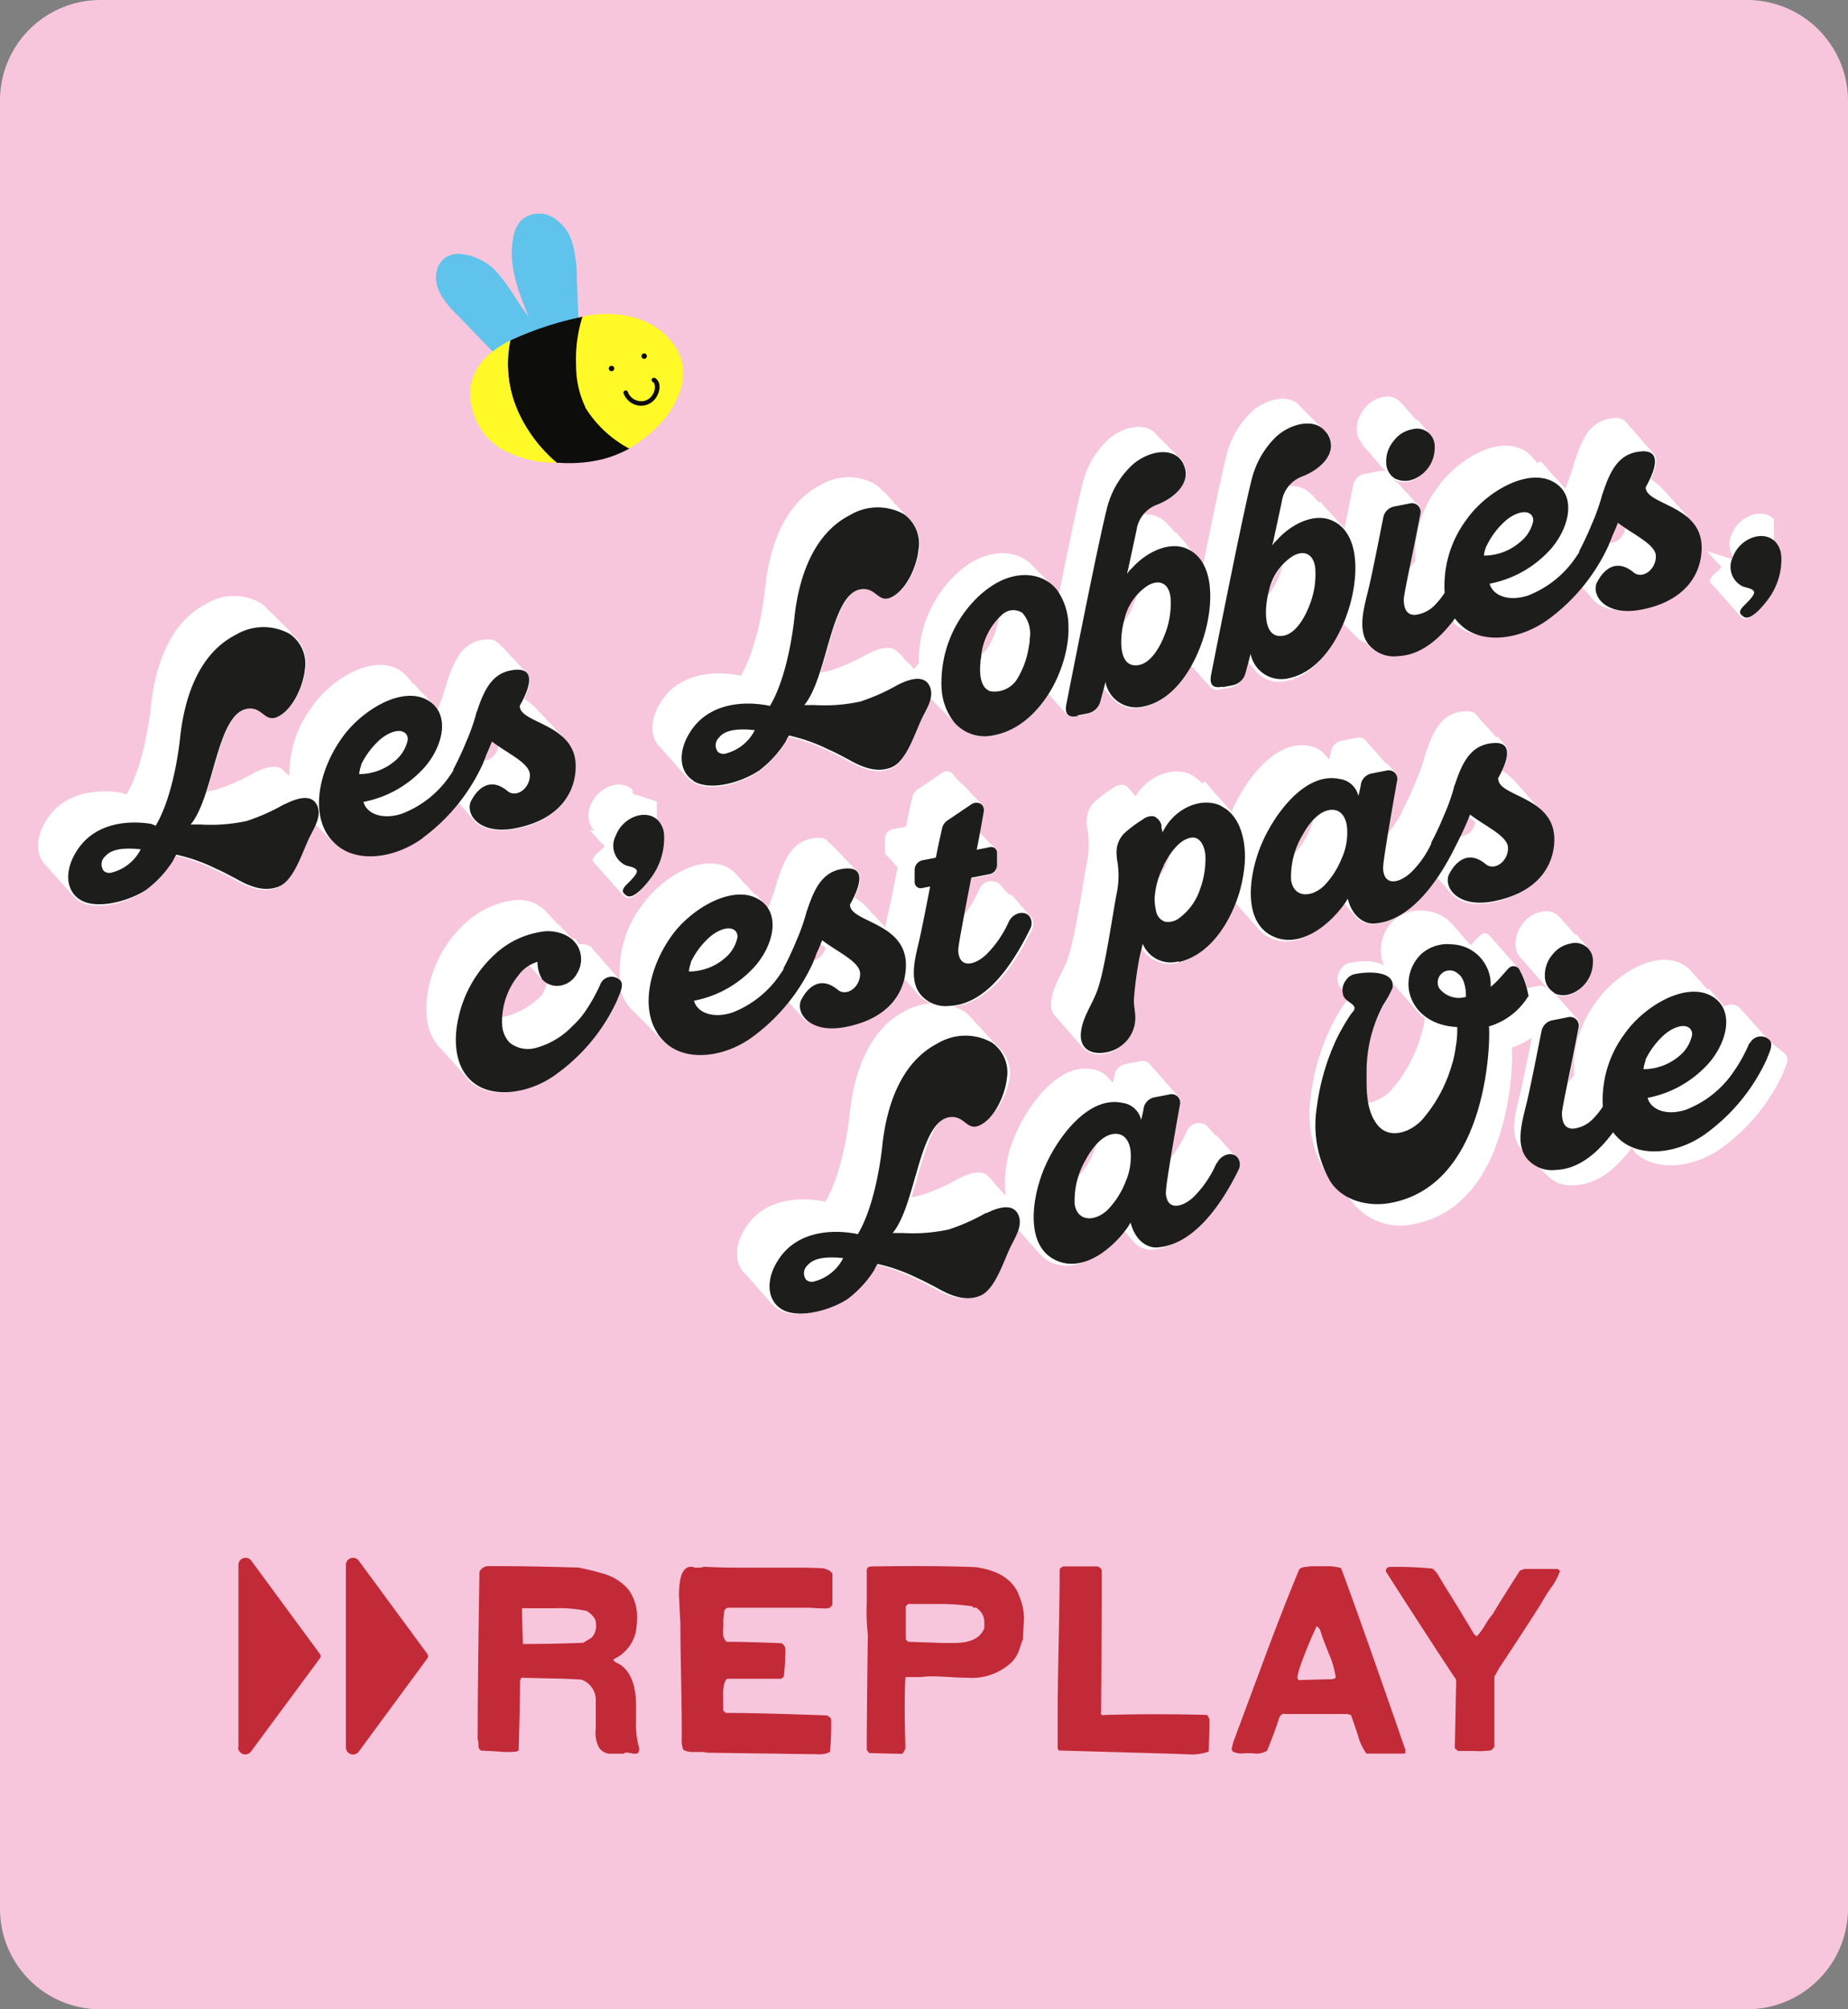 <svg id="Calque_1" data-name="Calque 1" xmlns="http://www.w3.org/2000/svg" xmlns:xlink="http://www.w3.org/1999/xlink" viewBox="0 0 184 200"><rect x="0" y="0" width="184" height="200" fill="#808080" stroke="none"/><defs><style>.cls-1,.cls-8{fill:none;}.cls-2{clip-path:url(#clip-path);}.cls-3{fill:#f7c6dc;}.cls-4{fill:#fff;}.cls-5{fill:#5fc3eb;}.cls-6{fill:#0d0d0b;}.cls-7{fill:#fff927;}.cls-8{stroke:#0d0d0b;stroke-miterlimit:10;stroke-width:0.24px;}.cls-9{fill:#1d1d1b;}.cls-10{fill:#c22a37;}</style><clipPath id="clip-path" transform="translate(0 0)"><rect class="cls-1" width="184" height="200"/></clipPath></defs><title>saga-sub-menu</title><g class="cls-2"><path class="cls-3" d="M174,200H10.05A10,10,0,0,1,0,190V10.05A10,10,0,0,1,10.05,0H174a10.05,10.05,0,0,1,10,10.05V190A10.05,10.05,0,0,1,174,200" transform="translate(0 0)"/><path class="cls-4" d="M45.68,79.92h0l.07.08.07.08.07.08.07.08.07.08.07.08.07.08.07.08.07.08.07.08.07.08.07.08.07.08.07.08.07.08.07.08.07.08.07.08.07.08.07.08.07.08.07.08.07.08c.69.69,2,1.14,4,.76,4.54-.88,6-3.7,6-6.17a3.71,3.71,0,0,0-.94-2.56l-.07-.08-.07-.08-.07-.08-.07-.08-.07-.08L56,73.26l-.07-.08-.07-.08L55.76,73,55.69,73l-.07-.08-.07-.08-.07-.08-.07-.07-.07-.08-.07-.08-.07-.08-.07-.08L55,72.27,55,72.2l-.07-.08L54.82,72,54.75,72l-.07-.08-.07-.08-.07-.08-.07-.08-.07-.07-.07-.08-.07-.08-.07-.07-.07-.08L54,71.21,54,71.13l-.07-.08L53.81,71l-.07-.08-.07-.08-.07-.07-.07-.08a5.46,5.46,0,0,0-1.34-1.12c.39-.8.84-2,.28-2.57l-.07-.08-.07-.08-.07-.08-.07-.08-.07-.08L52,66.54l-.07-.08-.07-.08-.07-.08-.07-.08-.07-.08-.07-.08L51.51,66l-.07-.08-.07-.08-.07-.08-.07-.08-.07-.08-.07-.08L51,65.47l-.07-.08-.07-.08-.07-.08-.07-.08-.07-.08L50.57,65l-.07-.08-.07-.08-.07-.08-.07-.08-.07-.08-.07-.08-.07-.08L50,64.41l-.07-.08-.07-.08-.07-.08-.07-.08L49.63,64,49.55,64c-.24-.32-.74-.46-1.67-.28-1.89.37-2.66,2.05-3.33,4.07a1.16,1.16,0,0,0-.1.31,20.61,20.61,0,0,1-.91,2.6,2.65,2.65,0,0,0-.26-.33l-.07-.07-.07-.08-.07-.08L43,70l-.07-.08-.07-.08-.07-.07-.07-.08-.07-.08-.07-.08-.07-.08-.07-.07-.07-.08-.07-.07-.07-.08-.07-.08L42.06,69,42,68.95l-.07-.08-.07-.07-.07-.08-.07-.08-.07-.08-.07-.08-.07-.08-.07-.08-.07-.08-.07-.07-.07-.08L41.12,68,41,68,41,67.89l-.07-.08-.07-.08-.07-.08-.07-.08-.07-.08-.07-.08-.07-.08-.07-.07a2.93,2.93,0,0,0-.83-.65c-2.72-1.46-6.69,1.07-8.58,3.78a11.28,11.28,0,0,0-2.22,6.86l0,0-.07-.08-.07-.08L28.52,77l-.07-.08-.07-.08-.08-.08c-.67-.8-2-.34-3,.17a19.79,19.79,0,0,1-3.71,1.65,8.37,8.37,0,0,1-1,.21c1.15-3.5,1.89-8,4.13-8.32,1.57-.21,1.7,1.53,3.14.73s2.4-3.06,2.56-4.59a3.72,3.72,0,0,0-1.12-3.29h0l-.07-.08L29,63.11,29,63l-.14-.15-.07-.08-.15-.15-.07-.08-.15-.15-.07-.08-.15-.15-.07-.08L28,62l-.07-.08-.14-.15-.07-.08-.15-.15-.07-.07-.15-.15-.07-.08-.15-.15L27,61l-.15-.15-.15-.15,0,0a3.14,3.14,0,0,0-.77-.69,5.37,5.37,0,0,0-5.38.08c-3.74,1.91-5.09,6.37-5.5,10-.26,2.55-1,6.57-2.47,9A3.54,3.54,0,0,0,12,78.9c-2.46-.39-5.7,0-7.39,2.75-1,1.56-1.15,3.37-.08,4.45l.07.07.07.08.07.08.07.08.07.08.07.08.07.08.07.08.07.08.07.08.07.08.07.08.07.07.07.08.07.07.07.08.07.08.07.08.07.08.07.08.07.07.07.08.07.08.07.07.07.08.07.07.07.08.07.08.07.08.07.08.07.08.07.07.07.08.07.08.07.08.07.08.07.08.07.08.07.08.07.07a2.54,2.54,0,0,0,.55.46c1.66,1.05,4.7.21,6.56-1a11,11,0,0,0,2.66-2.89,6,6,0,0,1,.32-.61.09.09,0,0,1,.06,0,17,17,0,0,1,3.91,1.39c.67.29,1.31.64,2,1,1.18.67,2.72,1.39,4.26.77s2.37-3.56,3.1-5A11.76,11.76,0,0,0,31.4,82l0,.05h0l.07.07h0l.07.07h0l.07.07h0l.07.07h0l.07.07h0l.07.07h0l.07.07h0l.07.07h0l.07.07h0l.07.07h0l.07.07h0l.07.07h0l.07.07h0l.07.07h0l.07.07h0l.07.07h0l.07.07h0l.07.07h0l.07.07h0l.07.07h0l.07.07h0l.07.07h0l.07.07h0l.07.07h0l.07.07c2.11,2.09,6,1.58,8.83-.5a20.15,20.15,0,0,0,3.59-3.48m2.49-4.2a4.69,4.69,0,0,0,.22-.58c.2-.44.39-.88.57-1.34.24.19.5.36.77.54a1.67,1.67,0,0,1-1.61,1.5l0-.12" transform="translate(0 0)"/><path class="cls-4" d="M133.82,89.92l.07.07.07.08.07.08.07.08.07.08.07.08.07.08.07.08.07.08.07.08.07.08.07.08.07.08.07.08.07.08a2.28,2.28,0,0,0,1.77.87c2.65-.13,4.82-2.28,6.43-4.66l.07.07.07.08.07.08.07.08.07.08.07.08.07.08.07.08.07.08.07.08.07.08.07.08.07.08.07.08.07.08.07.08.07.08.07.08.07.08.07.08.07.08.07.08c.7.69,2,1.14,3.95.76,4.55-.88,6.05-3.7,6.05-6.17a3.71,3.71,0,0,0-.94-2.56l-.07-.08-.07-.08-.07-.08-.07-.08-.07-.07-.07-.08-.07-.08-.07-.08-.07-.08L153,80.2l-.07-.07-.07-.08L152.8,80l-.07-.08-.07-.08-.07-.08-.07-.08-.07-.08-.07-.08-.07-.08-.07-.08-.07-.08-.07-.08-.07-.08-.07-.08-.07-.08-.07-.08-.07-.08-.07-.08-.07-.08-.07-.08-.07-.08-.07-.08-.07-.08-.07-.08-.07-.08-.07-.07-.07-.08-.07-.08-.07-.08a5.5,5.5,0,0,0-1.34-1.12c.38-.8.84-2,.28-2.57l-.07-.08-.07-.08-.07-.08-.07-.08-.07-.08-.07-.08-.07-.08-.07-.08-.07-.08-.07-.08L149,73.4l-.07-.07-.07-.08-.07-.07-.07-.08-.07-.08-.07-.07-.07-.08-.07-.08-.07-.08-.07-.08-.07-.08-.07-.07-.07-.08-.07-.07-.07-.08-.07-.08-.07-.08-.07-.08-.07-.08-.07-.07-.07-.08-.07-.08-.07-.08-.07-.08-.07-.08-.07-.08-.07-.08-.07-.08-.07-.08c-.24-.31-.74-.46-1.67-.28-1.89.37-2.66,2.05-3.33,4.07a1.2,1.2,0,0,0-.1.31,19.71,19.71,0,0,1-1,2.78c-.32.8-.83,1.89-1.25,2.68l0,.11A12,12,0,0,1,138.15,83c.26-1.61.61-3.58.92-5.34a.9.9,0,0,0-.26-.86l-.07-.08-.07-.08-.07-.08-.07-.08-.07-.08-.07-.08-.07-.08-.07-.08-.07-.08-.07-.08L138,76l-.07-.07-.07-.08-.07-.08-.07-.08-.07-.08-.07-.08-.07-.08-.07-.08-.07-.08-.07-.08-.07-.08-.07-.07-.07-.08-.07-.08-.07-.08-.07-.08-.07-.08-.07-.08-.07-.08-.07-.08-.07-.08-.07-.08-.07-.08-.07-.08-.07-.08-.07-.08-.07-.08-.07-.08-.07-.08a.86.86,0,0,0-.84-.27l-1.6.31a1.37,1.37,0,0,0-1,1l-.18.87-.06-.06-.07-.08-.07-.08-.07-.08-.07-.08-.07-.08-.06-.07a2.52,2.52,0,0,0-1.45-.82c-3.39-.75-6.46,3.43-7.75,6.4l-.06.14c-.08-.08-.15-.17-.23-.25l-.07-.07-.07-.08-.07-.08-.07-.08-.07-.08-.07-.08-.07-.08-.07-.08-.07-.08-.07-.08-.07-.08-.07-.08-.07-.08-.07-.08-.07-.08-.07-.08-.07-.08-.07-.08-.07-.08-.07-.08-.07-.08-.07-.08-.07-.08-.07-.08-.07-.08-.07-.08-.07-.08-.07-.08-.07-.08-.07-.08-.07-.08-.07-.08-.07-.08-.07-.08-.07-.08L119.7,78l-.07-.08-.07-.08-.07-.08-.07-.07a3.33,3.33,0,0,0-.72-.51,1.26,1.26,0,0,0-.26-.14c-1.85-.76-4.18.27-5.37,2.22h0l-.07-.08-.07-.08-.07-.08-.07-.08-.07-.08-.07-.08-.07-.08-.07-.08-.07-.08-.07-.08a1,1,0,0,0-.46-.33,1.46,1.46,0,0,0-1.09.31,13.85,13.85,0,0,0-1.76,1.3,2.66,2.66,0,0,0-.86,2,5.77,5.77,0,0,0,.1,1,8.7,8.7,0,0,1-.06,3c-.38,1.87-1.12,7.23-1.86,9.48-.51,1.6-1.7,3.05-1.73,4.72a1.64,1.64,0,0,0,.45,1.25l.08.08.07.08.07.08.07.08.07.08.07.08.07.08.07.08.07.08.07.08.07.08.07.08.07.08.07.08.07.08.07.08.07.08.07.08.07.08.07.08.07.08.07.08.07.08.07.08.07.08.07.08.07.08.07.08.07.08.07.08.07.08.07.08.07.08.07.08.07.08.07.08.07.07.07.08.07.08.08.08a2.19,2.19,0,0,0,2,.51,3.49,3.49,0,0,0,3-3.43c0-.68-.19-1.31-.13-2a36.53,36.53,0,0,1,.54-4c.1-.44.2-.84.26-1.1l.06.06.07.08.07.08.07.08.07.08.07.08.07.08.07.08a3.29,3.29,0,0,0,3.1.86c2.83-.64,4.74-3.35,5.74-6l.07.07.07.08.07.08.07.08.07.08.07.08.07.08.07.08.07.08.07.08.07.08.07.08.07.08.07.08.07.08.07.08.07.08.07.08.07.08.07.08.07.08.07.08.07.08.07.08.07.08.07.07.07.08.07.08.07.08.07.08.07.08.07.07.07.08.07.08.07.07a3.45,3.45,0,0,0,1,.74c2.53,1.24,5.44-.8,7.2-3.25m-17.34-4.49a7.2,7.2,0,0,1-1.19,2.11,9.3,9.3,0,0,1,.52-1.29,9.69,9.69,0,0,1,.85-1.37c-.06.19-.11.38-.17.56m29.82-4.37c.24.19.5.36.77.54a1.65,1.65,0,0,1-1.66,1.49c.31-.64.62-1.33.9-2m-16.6,2a7,7,0,0,1,1.24-1.68,6.58,6.58,0,0,1-.31.88A8.38,8.38,0,0,1,128.86,85a11.4,11.4,0,0,1,.83-1.95" transform="translate(0 0)"/><path class="cls-4" d="M123.11,115.23l-.08-.08-.07-.08-.07-.07-.07-.08-.07-.08-.07-.08-.07-.08-.07-.08-.07-.08-.07-.08-.07-.08-.07-.08-.07-.08-.07-.07-.07-.08-.07-.08-.07-.08-.07-.08-.07-.08-.07-.07-.07-.08-.07-.08-.07-.08-.07-.08-.07-.07-.07-.08-.07-.08-.07-.08L121,113l-.07-.08-.07-.08-.07-.08-.07-.08-.07-.08-.07-.07-.07-.08-.07-.08-.07-.08-.07-.08-.07-.08a1.27,1.27,0,0,0-2.06.49,13.5,13.5,0,0,1-1.6,2.63c.26-1.6.6-3.57.92-5.34a.9.9,0,0,0-.26-.86l-.07-.08-.07-.08-.07-.08-.07-.08-.07-.08-.07-.08-.07-.08-.07-.07-.07-.08-.07-.08-.07-.08-.07-.08-.07-.08-.07-.08-.07-.08-.07-.08-.07-.08-.07-.07-.07-.08-.07-.08-.07-.08-.07-.08-.07-.08-.07-.08-.07-.08-.07-.08-.07-.08-.07-.08-.07-.07-.07-.08-.07-.08-.07-.08-.07-.08-.07-.08-.07-.07-.07-.08-.07-.08-.07-.08-.07-.08-.07-.08a.86.86,0,0,0-.84-.27l-1.6.31a1.36,1.36,0,0,0-1,1l-.18.87-.06-.06-.07-.08-.07-.08-.07-.08-.07-.08-.07-.08-.06-.07a2.51,2.51,0,0,0-1.45-.82c-3.39-.75-6.47,3.43-7.75,6.4a11.62,11.62,0,0,0-1,6.2l0,0-.07-.08-.07-.08-.07-.08-.07-.08-.07-.08-.07-.08-.07-.08-.07-.08-.07-.08-.07-.08-.07-.08-.07-.08-.07-.08-.07-.08-.07-.07-.07-.08-.07-.08-.07-.08-.07-.08-.07-.08-.07-.08-.07-.08-.07-.08-.08-.08c-.67-.8-2-.34-3,.17a19.75,19.75,0,0,1-3.71,1.65,8.19,8.19,0,0,1-1,.21c1.14-3.5,1.89-8,4.13-8.32,1.57-.21,1.7,1.53,3.14.73s2.4-3.06,2.56-4.59A3.72,3.72,0,0,0,99.16,104h0l-.07-.08-.13-.14h0l-.07-.08-.14-.15-.07-.08-.13-.14h0l-.07-.07-.07-.08-.07-.08-.07-.08-.14-.14h0l-.07-.08-.07-.08-.07-.08-.07-.08-.13-.14h0l-.07-.08-.07-.08-.07-.08-.07-.07-.14-.14h0l-.07-.08-.13-.14h0l-.13-.14h0l-.07-.08-.07-.08-.07-.08,0,0a3.15,3.15,0,0,0-.77-.69,3.87,3.87,0,0,0-1.14-.51c3.72-.24,6.33-4.47,7.89-7.62a1.23,1.23,0,0,0,.1-.95.93.93,0,0,0-.22-.36l-.07-.08-.07-.08-.07-.08-.07-.08-.07-.08-.07-.08-.07-.08-.07-.08-.07-.08-.07-.08-.07-.08-.07-.08-.07-.08-.07-.08-.07-.08-.07-.08-.07-.08-.07-.08-.07-.08-.07-.08-.07-.08-.07-.08-.07-.08-.07-.08-.07-.08-.07-.08-.07-.08L100.4,89l-.07-.08-.07-.08-.07-.08-.07-.08-.07-.08-.07-.08-.07-.08-.07-.08-.07-.08-.07-.08-.07-.08-.07-.08a1.27,1.27,0,0,0-2.05.49A14.19,14.19,0,0,1,96,91.09c.21-1.09.45-2.36.71-3.66l1.82-.35a.92.92,0,0,0,.74-.88V84.92a.59.59,0,0,0-.24-.49L99,84.35l-.07-.08-.07-.08-.07-.08L98.67,84,98.6,84l-.07-.08-.07-.08-.07-.08-.07-.08-.07-.08-.07-.08-.07-.08L98,83.36l-.07-.08-.07-.08-.07-.08-.07-.08L97.65,83l-.07-.08h0c.15-.8.28-1.53.38-2.1a.75.75,0,0,0-.22-.71L97.66,80l-.07-.07-.07-.08-.07-.08-.07-.08-.07-.08-.07-.08-.07-.08-.07-.07L97,79.32l-.07-.08-.07-.08-.07-.07L96.71,79l-.07-.08-.07-.08-.07-.08-.07-.08-.07-.08-.07-.08-.07-.08-.07-.08-.07-.08L96,78.26l-.07-.08-.07-.08L95.77,78,95.7,78l-.07-.07-.07-.08-.07-.08-.07-.08-.07-.08-.07-.08-.07-.08-.07-.08L95,77.27,95,77.19l-.07-.08L94.83,77A.82.82,0,0,0,93.7,77l-2.4,1.62a1.29,1.29,0,0,0-.45.66c-.19.84-.42,1.87-.64,3l-1.34.26a1,1,0,0,0-.77.89v1.28a.57.57,0,0,0,.24.49.53.53,0,0,0,.07.08l.07.08a.52.52,0,0,0,.07.07.53.53,0,0,0,.07.08.52.52,0,0,0,.07.07.47.47,0,0,0,.07.08.53.53,0,0,0,.07.08.51.51,0,0,0,.07.07.47.47,0,0,0,.07.08l.07.08a.51.51,0,0,0,.07.08l.07.08a.51.51,0,0,0,.07.08.53.53,0,0,0,.07.08.54.54,0,0,0,.05.06c-.37,1.89-.7,3.52-.86,4.22s-.28,1.19-.38,1.79l0,0-.07-.08L88,92.12,87.92,92,87.85,92l-.07-.08-.07-.08-.07-.08-.07-.08-.07-.08-.07-.08-.07-.07-.07-.08-.07-.08-.07-.08-.07-.08L87,91.06,86.91,91l-.07-.08-.07-.07-.07-.08-.07-.08-.07-.08-.07-.08-.07-.08a5.46,5.46,0,0,0-1.34-1.12c.39-.8.84-2,.28-2.57l-.07-.08-.07-.08-.07-.08L85,86.46,85,86.39l-.07-.08-.07-.08-.07-.08-.07-.08L84.61,86l-.07-.08-.07-.08-.07-.08-.07-.08-.07-.08-.07-.08-.07-.08L84,85.4,84,85.32l-.07-.08-.07-.08-.07-.07L83.67,85l-.07-.07-.07-.08-.07-.08-.07-.07-.07-.08-.07-.07-.07-.08-.07-.08L83,84.33l-.07-.08-.07-.08-.07-.08L82.73,84,82.65,84l-.07-.08-.07-.08-.07-.08c-.24-.31-.74-.46-1.67-.28-1.89.37-2.66,2.05-3.33,4.07a1.22,1.22,0,0,0-.1.31,20.79,20.79,0,0,1-.91,2.6,2.65,2.65,0,0,0-.26-.32L76.11,90,76,89.94,76,89.86l-.07-.08-.07-.08-.07-.08-.07-.08-.07-.08-.07-.08-.07-.08-.07-.08-.07-.08-.07-.08L75.17,89,75.09,89,75,88.88l-.07-.08-.07-.08-.07-.08-.07-.08-.07-.08-.07-.08-.07-.08-.07-.08-.07-.08-.07-.08L74.22,88,74.15,88l-.07-.08L74,87.81l-.07-.08-.07-.08-.07-.08-.07-.08-.07-.08-.07-.08-.07-.08-.07-.08-.07-.08-.07-.07a2.94,2.94,0,0,0-.83-.65c-2.72-1.46-6.69,1.08-8.58,3.78a10.9,10.9,0,0,0-2.16,7.42l0,0s-.05,0-.07-.08-.05,0-.07-.08-.05,0-.07-.08-.05,0-.07-.08-.05,0-.07-.08-.05,0-.07-.08-.05,0-.07-.08-.05,0-.07-.08-.05,0-.07-.08-.05,0-.07-.08-.05,0-.07-.08-.05,0-.07-.08-.05,0-.07-.08-.05,0-.07-.08-.05,0-.07-.08-.05,0-.07-.08-.05,0-.07-.08-.05,0-.07-.08-.05,0-.07-.08-.05,0-.07-.08-.05,0-.07-.08-.05,0-.07-.08-.05,0-.07-.08-.05,0-.07-.08-.05,0-.07-.08-.05,0-.07-.08-.05,0-.07-.08-.05,0-.07-.08-.05,0-.07-.08-.05,0-.07-.08-.05,0-.07-.08-.05,0-.07-.08-.05,0-.07-.08-.05,0-.07-.08-.05,0-.07-.08-.05,0-.07-.07-.05-.05-.07-.08-.05,0-.07-.08-.05,0-.07-.08a.69.69,0,0,0-.26-.27,1.51,1.51,0,0,0-1.08-.18,2.61,2.61,0,0,0-.3-.43l-.09-.1-.07-.08L57,93.48l-.07-.08-.07-.08-.07-.08-.07-.08-.07-.08L56.54,93l-.07-.08-.07-.08-.07-.08-.07-.08-.07-.08-.07-.08L56,92.49,56,92.42l-.07-.08-.07-.08-.07-.08-.07-.08L55.6,92,55.53,92l-.07-.08-.07-.08-.07-.08-.07-.08-.07-.08-.07-.08L55,91.43l-.07-.08-.07-.08-.07-.08-.07-.08L54.66,91,54.59,91l-.07-.07-.07-.08-.07-.08a2.89,2.89,0,0,0-.46-.44,3.77,3.77,0,0,0-2.48-.75,8.73,8.73,0,0,0-5.19,2.38,12,12,0,0,0-3.52,6.13c-.48,2-.42,4.31.74,5.81a4,4,0,0,0,.44.49l0,0,.07.08.07.07.07.08.07.07.07.08.07.08.07.08.07.07.07.08.07.08.07.08.07.08.07.07.07.08.07.08.07.08.07.08.07.08.07.08.07.08.07.08.07.08.07.08.07.08.07.08.07.08.07.08.07.08.07.08.07.07.07.08.07.08.07.08.07.07.07.08.07.08.07.08.07.08,0,.06c2,2.14,6.07,1.48,8.77-.53a18.57,18.57,0,0,0,6-7.4,2.35,2.35,0,0,0,.13-.28,3.67,3.67,0,0,0,.27-.82,5.1,5.1,0,0,0,.63,1.44,4.66,4.66,0,0,0,.67.8h0l.07.07h0l.07.07h0l.07.07h0l.07.07h0l.07.07h0l.07.07h0l.07.07h0l.07.07h0l.07.07h0l.07.07h0l.07.07h0l.07.07h0l.07.07h0l.07.07h0l.07.07h0l.07.07h0l.07.07h0l.07.07h0l.07.07h0l.07.07h0l.07.07h0l.07.07h0l.07.07h0l.07.07h0l.07.07h0l.07.07h0l.07.07h0l.07.07h0l.07.07h0l.07.07h0l.07.07h0l.07.07h0l.07.07h0l.07.07h0l.07.07h0l.07.07h0l.07.07h0l.07.07h0l.07.07h0l.07.07h0l.07.07c2.11,2.08,6,1.58,8.83-.5a20.15,20.15,0,0,0,3.59-3.48h0l.07.08.07.08.07.07.07.08.07.08.07.08.07.08.07.08.07.07.07.08.07.08.07.07.07.08.07.07.07.08.07.08.07.08.07.07.07.08.07.08.07.08.07.08.07.08c.69.69,2,1.14,4,.76,3.76-.73,5.43-2.78,5.9-4.87l.06.06.07.08.07.08.07.08.07.07.07.08.07.08.07.08.07.08.07.08.07.07.07.08.07.08.07.08.07.08.07.08.07.08.07.08.07.08.07.08.07.08.07.08.07.08.07.08.07.07a2.8,2.8,0,0,0,1.19.71,6.42,6.42,0,0,0-2.64.75c-3.74,1.91-5.09,6.37-5.5,10-.26,2.55-1,6.57-2.46,9a3.66,3.66,0,0,0-.58-.11c-2.46-.39-5.7,0-7.39,2.75-1,1.56-1.15,3.37-.08,4.45l.07.07.07.08.07.08.07.08.07.08.07.07.07.08.07.08.07.08.07.08.07.08.07.08.07.08.07.08.07.08.07.08.07.08.07.08.07.08.07.08.07.08.07.08.07.08.07.08.07.08.07.08.07.07.07.08.07.08.07.08.07.07.07.08.07.08.07.08.07.08.07.07.07.08.07.08.07.08.07.07a2.55,2.55,0,0,0,.55.46c1.66,1.05,4.71.21,6.56-1a10.89,10.89,0,0,0,2.65-2.88,6.39,6.39,0,0,1,.32-.61.1.1,0,0,1,.06,0,17,17,0,0,1,3.9,1.39c.67.29,1.31.64,2,1,1.18.67,2.72,1.39,4.26.77s2.37-3.57,3.1-5a7.52,7.52,0,0,0,.81-1.87h0l.07.08.07.08.07.08.07.08.07.08.07.08.07.08.07.08.07.07.07.08.07.08.07.08.07.08.07.08.07.08.07.08.07.08.07.08.07.08.07.07.07.08.07.08.07.08.07.08.07.08.07.08.07.08.07.08.07.08.07.07.07.08.07.08.07.08.07.08.07.07a3.47,3.47,0,0,0,1,.74c2.53,1.23,5.44-.8,7.2-3.25l.06.07.07.08.07.08.07.08.07.07.07.08.07.08.07.08.07.07.07.08.07.08.07.08.07.08.07.08.07.08a2.29,2.29,0,0,0,1.77.87c3.78-.19,6.59-4.48,8.16-7.67a1.23,1.23,0,0,0,.1-.95,1,1,0,0,0-.22-.36m-42-19.73a4.44,4.44,0,0,0,.22-.58c.2-.44.39-.88.57-1.34.24.19.5.36.77.54A1.67,1.67,0,0,1,81,95.62l0-.12m27,19.88a6.87,6.87,0,0,1,1.24-1.68,6.59,6.59,0,0,1-.31.88,8.4,8.4,0,0,1-1.76,2.75,11.21,11.21,0,0,1,.83-1.95M53.62,97.12l0,0,0,0,0,0,0,0,0,0,0,0,0,0,0,0,0,0,0,0a1.81,1.81,0,0,0,.9.56A8.27,8.27,0,0,1,54,99a7.87,7.87,0,0,1-3.74,2.2l-.33,0a7.38,7.38,0,0,1,1.63-4.15,5.32,5.32,0,0,1,1.09-1h0l0,0,0,0,0,0,0,0,0,0,0,0,0,0,0,0,0,0,0,0,0,0,0,0,0,0,0,0,0,0,0,0,0,0,0,0,0,0,0,0,0,0,0,0,0,0,0,0,0,0,0,0" transform="translate(0 0)"/><path class="cls-4" d="M158.11,94.36l-.07-.08L158,94.2l-.07-.08-.07-.08-.07-.08-.07-.08-.07-.08-.07-.08-.07-.08-.07-.08-.07-.08-.07-.08-.07-.08-.07-.08-.07-.08-.07-.08-.07-.08L156.8,93l-.07-.08-.07-.08-.07-.08-.07-.08-.07-.08-.07-.08-.07-.08-.07-.08-.07-.08-.07-.08-.07-.08-.07-.08-.07-.07-.07-.08-.07-.08-.07-.07-.07-.08-.07-.08-.07-.08-.07-.08-.07-.08a1.8,1.8,0,0,0-1.87-.58,2.89,2.89,0,0,0-1.79,1.12,3.16,3.16,0,0,0-.77,2.23,1.91,1.91,0,0,0,.59,1.32l.07.08.07.08.07.08.07.08.07.08.07.08.07.08.07.08.07.08.07.08.07.08.07.08.07.08.07.08.07.08.07.08.07.08.07.08.07.08.07.08.07.08.07.08.07.08.07.08.07.08.07.07.07.08.07.08.07.08.07.08.07.08.07.08.07.08.07.08.07.08.07.08.07.07.07.08.07.08.07.08a1.73,1.73,0,0,0,.41.33,2.1,2.1,0,0,0,1.31.16,3.9,3.9,0,0,0,.54-.17,3.38,3.38,0,0,0,2-3.15,2,2,0,0,0-.47-1.26l-.07-.08" transform="translate(0 0)"/><path class="cls-4" d="M176.08,103.55s-.05,0-.07-.08-.05,0-.07-.08-.05,0-.07-.08-.05,0-.07-.08-.05,0-.07-.08-.05,0-.07-.08-.05,0-.07-.08-.05,0-.07-.08-.05,0-.07-.08-.05,0-.07-.08-.05,0-.07-.08-.05,0-.07-.08-.05,0-.07-.08-.05,0-.07-.08-.05,0-.07-.08-.05,0-.07-.08-.05,0-.07-.08-.05,0-.07-.08-.05,0-.07-.08-.05,0-.07-.08-.05,0-.07-.07-.05,0-.07-.08-.05,0-.07-.08-.05,0-.07-.08-.05,0-.07-.08-.05,0-.07-.08-.05,0-.07-.07-.05,0-.07-.08-.05,0-.07-.08-.05,0-.07-.08-.05,0-.07-.08-.05,0-.07-.07-.05,0-.07-.08-.05,0-.07-.08-.05,0-.07-.08-.05,0-.07-.07-.05,0-.07-.08-.05,0-.07-.07-.05,0-.07-.08a.67.67,0,0,0-.26-.27,1.36,1.36,0,0,0-1.46,0,2.63,2.63,0,0,0-.42-.58l-.07-.08-.07-.08-.07-.08-.07-.08-.07-.08-.07-.08-.07-.08-.07-.08-.07-.08-.07-.08-.07-.08-.07-.08-.07-.08-.07-.08-.07-.08L170,98.5l-.07-.08-.07-.08-.07-.08-.07-.08-.07-.08-.07-.08-.07-.08-.07-.08-.07-.07-.07-.08-.07-.08-.07-.08-.07-.08-.07-.07-.07-.08-.07-.08-.07-.08-.07-.08-.07-.08-.07-.08-.07-.08-.07-.07-.07-.08-.07-.08a2.94,2.94,0,0,0-.83-.65c-2.72-1.46-6.69,1.08-8.58,3.78a11,11,0,0,0-2.18,7.25,9.42,9.42,0,0,1-.58.75c.33-1.64.75-3.7,1.1-5.52a.94.94,0,0,0-.27-.86l-.07-.08-.07-.08-.07-.08-.07-.08-.07-.08-.07-.07-.07-.08-.07-.08-.07-.08-.07-.08-.07-.08-.07-.08-.07-.08-.07-.08-.07-.08-.07-.08-.07-.08-.07-.08-.07-.08-.07-.08-.07-.08-.07-.08-.07-.08-.07-.08-.07-.08-.07-.08-.07-.08-.07-.08-.07-.08-.07-.08-.07-.08-.07-.08-.07-.08-.07-.08-.07-.07-.07-.08-.07-.08-.07-.07-.07-.08L154,98.4a.87.87,0,0,0-.86-.26l-1.09.21a9.54,9.54,0,0,0-.68-1.73,1.07,1.07,0,0,0-.24-.29l-.07-.07-.07-.08-.07-.08-.07-.08-.07-.08-.07-.08-.07-.08-.07-.08-.07-.08-.07-.08-.07-.08-.07-.08-.07-.08-.07-.08-.07-.08-.07-.08-.07-.08-.07-.08-.07-.08-.07-.08-.07-.08-.07-.08-.07-.08-.07-.08-.07-.08-.07-.08-.07-.08-.07-.08-.07-.08-.07-.08-.07-.08-.07-.08-.07-.08-.07-.08-.07-.08-.07-.08-.07-.08-.07-.08-.07-.08-.07-.07a.64.64,0,0,0-.77-.19,6.6,6.6,0,0,0-1.12,1.15l0,0-.07-.08-.07-.08-.07-.08-.07-.08-.07-.08-.07-.08-.07-.08-.07-.08-.07-.08-.07-.08-.07-.08-.07-.08-.07-.08-.07-.08-.07-.08-.07-.08-.07-.08-.07-.08-.07-.08-.07-.08-.07-.08-.07-.08-.07-.08-.07-.08-.07-.08-.07-.08-.07-.08-.06-.07a4,4,0,0,0-2.69-1.22,3.92,3.92,0,0,0-3.09,1,4.16,4.16,0,0,0-1.22,2.68,3.81,3.81,0,0,0,.41,2h0l0,0,0,0,0,0,0,0,0,0,0,0,0,0,0,0,0,0,0,0,0,0,0,0,0,0,0,0,0,0,0,0,0,0,0,0,0,0,0,0,0,0,0,0,0,0,0,0,0,0,0,0,0,0,0,0,0,0,0,0,0,0,0,0,0,0,0,0,0,0,0,0,0,0,0,0,0-.05,0,0,0,0,0,0,0,0,0,0,0,0,0,0,0,0,0,0,0,0,0,0,0,0,0,0,0,0,0,0,0,0,0,0,0,0,0,0,0,0,0,0,0-.05c-.68-.71-2.5-.63-3.53-.39a1.33,1.33,0,0,0-.82.57,1.61,1.61,0,0,0-.26,1.63,1.13,1.13,0,0,0,.23.3l.06.06.07.08.07.08.07.08.07.08.07.08.07.08.07.08.07.07.07.08.07.08,0,0a.45.45,0,0,1-.1.29,5.46,5.46,0,0,0-.37.48,20.9,20.9,0,0,0-1.3,2.26,22.65,22.65,0,0,0-2,6.87,11.31,11.31,0,0,0,1.24,7.19,4.15,4.15,0,0,0,.56.75l.06.06.07.07.07.08.07.08.07.08.07.08.07.08.07.07.07.08.07.08.07.08.07.08.07.08.07.08.07.08.07.08.07.08.07.08.07.07.07.08.07.08.07.08.07.08.07.08.07.08.07.08.07.08.07.08.07.07.07.08.07.08.07.08.07.08.07.08.07.08.07.08.07.08.07.08.07.08.06.06a6,6,0,0,0,5.62,1.69c10.21-1.85,9.95-17.53,9.81-17.57a7.47,7.47,0,0,0,2-1c-.47,2.37-.93,4.67-1.19,5.67-.45,1.85-1.05,4,.1,5.39a2.57,2.57,0,0,0,.35.37h0l.06.06v0l.06.06v0l.06.06v0l.06.06v0l.06.06v0l.06.06v0l.06.06v0l.06.06v0l.06.06v0l.06.06v0l.06.06v0l.06.06v0l.06.06v0l.06.06v0l.06.06v0l.06.06v0l.06.06v0l.06.06v0l.06.06v0l.06.06v0l.06.06v0l.06.06v0l.06.06v0l.06.06v0l.06.06v0l.06.06v0l.06.06v0l.06.06v0l.06.06v0l.06.06v0l.06.06v0l.06.06v0l.06.06v0l.06.06v0l.06.06v0l.06.06v0a3.25,3.25,0,0,0,2.88,1.1c2.29-.09,4.17-1.74,5.66-3.73h0l0,0,.05.06,0,0,0,.06,0,0,.05.06,0,0,.05.06,0,0,.05.06,0,0,.05.06,0,0,0,.06c2.11,2.09,6.05,1.58,8.83-.5a18.91,18.91,0,0,0,6-7.4,2.69,2.69,0,0,1,.1-.28c.32-.69.4-1.18.15-1.5,0,0,0,0-.07-.07M138.79,98l.07.08.07.08.07.08.07.08.07.08.07.08.07.08.07.08.07.08.07.08.07.08.07.08.07.08.07.08.07.08.07.08.07.08.07.08.07.08.07.08.07.08.07.08.07.08.07.08.07.08.07.08.07.08.07.08.07.08.07.08.07.08.07.08.06.06a4.34,4.34,0,0,0,.78.74,10.59,10.59,0,0,1-.38,1.71,14.31,14.31,0,0,1-3,5.47,4.21,4.21,0,0,1-2.33,1.25,16,16,0,0,1-.13-3.24,14.12,14.12,0,0,1,1.65-6.38,10.17,10.17,0,0,0,.89-1.6,1.28,1.28,0,0,0,0-.54l0,0,.07.08" transform="translate(0 0)"/><path class="cls-4" d="M65.6,74.22l.07.07.07.08.07.08.07.08.07.08.07.08.07.08.07.08.07.08.07.08.07.08.07.08.07.08.07.08.07.08.07.08.07.08.07.08.07.08.07.08.07.08.07.08.07.08.07.08.07.08.07.08.07.08.07.08.07.07.07.08.07.08.07.07.07.08.07.08.07.08.07.08.07.08.07.08.07.08.07.07a2.52,2.52,0,0,0,.55.46c1.66,1.05,4.7.21,6.56-1a10.94,10.94,0,0,0,2.66-2.88,6.06,6.06,0,0,1,.32-.61.1.1,0,0,1,.06,0,17,17,0,0,1,3.9,1.39c.67.28,1.31.64,2,1,1.18.67,2.72,1.39,4.26.77s2.37-3.57,3.1-5a6.93,6.93,0,0,0,.82-2l.06.06h0l.07.07h0l.07.07h0l.07.07h0l.07.07h0l.07.07h0l.07.07h0l.07.07h0l.07.07h0l.07.07h0l.07.07h0l.07.07h0l.07.07h0l.07.07h0l.07.07h0l.07.07h0l.07.07h0l.07.07h0l.07.07h0l.07.07h0l.07.07h0l.07.07h0l.07.07h0l.07.07h0l.07.07h0l.07.07h0l.07.07h0l.07.07h0l.07.07h0l.07.07h0l.07.07h0l.07.07h0l.07.07h0A4,4,0,0,0,99,73.17a8.56,8.56,0,0,0,5.4-4.09l.06.06.07.08.07.08.07.08.07.08.07.08.07.08.07.08.07.08.07.08.07.08.07.08.07.08.07.08.07.08.07.08.07.07.07.08.07.08.07.08.07.08.07.07.07.08.07.08.07.07.07.08a1.07,1.07,0,0,0,1,.17l1-.19a1.67,1.67,0,0,0,1.22-1c.08-.24.29-1,.43-1.57l.05.06.07.07.07.08.07.08.07.07.07.08.07.08.07.08.07.08.07.07.07.08.07.08.07.08a3.05,3.05,0,0,0,2.93.92c2.19-.43,3.82-2.19,4.91-4.2h0l.07.08.07.08.07.08.07.08.07.08.07.08.07.08.07.07.07.08.07.08.07.08.07.08.07.08.07.08.07.08.07.08.07.08.07.07.07.08.07.08.07.07.07.08.07.08.07.08.07.08.07.08.07.08.07.08a1.07,1.07,0,0,0,1,.17l1-.19a1.67,1.67,0,0,0,1.22-1c.08-.24.29-1,.43-1.57l.05.06.07.08.07.08.07.08.07.08.07.08.07.08.07.08.07.08.07.08.07.08.07.08.07.08a3.05,3.05,0,0,0,2.93.92c2.76-.54,4.62-3.18,5.65-5.78l0,0v0l.06.06v0l.06.06v0l.06.06v0l.06.06v0l.06.06v0l.06.06v0l.06.06v0l.06.06v0l.06.06v0l.06.06v0l.06.06v0l.06.06v0l.06.06v0l.06.06v0l.06.06v0l.06.06v0l.06.06v0l.06.06v0l.06.06v0l.06.06v0l.06.06v0l.06.06v0l.06.06v0l.06.06v0l.06.06v0l.06.06v0l.06.06v0l.06.06v0L136,64v0l.06.06v0l.06.06v0l.06.06v0a3.26,3.26,0,0,0,2.88,1.11c2.29-.09,4.17-1.74,5.65-3.73h0l0,0,0,.06,0,0,0,.06,0,0,0,.05,0,0,0,.06,0,0,0,.06,0,0,0,.06,0,0,0,.05c2.11,2.09,6,1.58,8.83-.5a20.18,20.18,0,0,0,3.59-3.48h0l.07.08.07.08.07.08.07.08.07.08.07.08.07.08.07.08.07.08.07.08.07.08.07.08.07.08.07.08.07.08.07.08.07.08.07.08.07.08.07.08.07.08.07.08.07.08c.7.69,2,1.14,4,.76,4.54-.88,6-3.7,6-6.17a3.71,3.71,0,0,0-.94-2.56l-.07-.08-.07-.08-.07-.08-.07-.08-.07-.08-.07-.08L168,51.4l-.07-.08-.07-.08-.07-.08-.07-.08-.07-.08-.07-.08-.07-.07-.07-.08-.07-.08-.07-.08-.07-.08-.07-.08-.07-.07-.07-.08-.07-.08-.07-.08-.07-.08-.07-.07-.07-.08-.07-.08-.07-.07-.07-.08-.07-.08-.07-.07-.07-.08-.07-.08-.07-.08-.07-.08-.07-.08-.07-.07-.07-.08-.07-.07-.07-.08a5.46,5.46,0,0,0-1.34-1.12c.39-.8.84-2,.28-2.57l-.07-.08-.07-.08-.07-.08-.07-.08-.07-.08-.07-.08-.07-.07-.07-.08-.07-.08-.07-.08-.07-.08-.07-.08-.07-.08-.07-.08-.07-.08-.07-.08-.07-.08-.07-.08-.07-.08-.07-.08-.07-.08-.07-.08-.07-.08-.07-.08-.07-.08-.07-.08-.07-.08-.07-.08-.07-.08-.07-.08-.07-.08-.07-.08-.07-.08-.07-.08-.07-.08-.07-.08-.07-.07-.07-.08-.07-.08-.07-.08c-.24-.31-.74-.46-1.66-.28-1.89.37-2.66,2.05-3.33,4.07a1.25,1.25,0,0,0-.1.31,20.94,20.94,0,0,1-.9,2.6,2.65,2.65,0,0,0-.26-.32l-.07-.07-.07-.08-.07-.08-.07-.08-.07-.08-.07-.08-.07-.07-.07-.08-.07-.08-.07-.08-.07-.08-.07-.07-.07-.08-.07-.07-.07-.08-.07-.08-.07-.07-.07-.08-.07-.08-.07-.08-.07-.08-.07-.08-.07-.08-.07-.08-.07-.08-.07-.08-.07-.08-.07-.07-.07-.08-.07-.08-.07-.07L153,46.1,153,46l-.07-.08-.07-.08-.07-.08-.07-.08-.07-.08-.07-.08-.07-.08a3,3,0,0,0-.83-.65c-2.72-1.46-6.69,1.07-8.58,3.78a11,11,0,0,0-2.18,7.25c-.18.26-.38.51-.58.75.33-1.65.75-3.7,1.09-5.52a.94.94,0,0,0-.27-.86l-.07-.07L141,50.1l-.07-.08-.07-.08-.07-.08-.07-.08-.07-.08-.07-.08-.07-.08-.07-.08-.07-.08-.07-.08-.07-.08-.07-.08-.07-.08L140,49l-.07-.08-.07-.08-.07-.08-.07-.08-.07-.08-.07-.08-.07-.08-.07-.08-.07-.08-.07-.08-.07-.08-.07-.08L139,48l-.07-.08-.07-.07-.07-.08-.07-.08-.07-.08-.07-.08-.07-.08-.07-.08-.07-.08-.07-.07-.07-.08a.87.87,0,0,0-.85-.26l-1.57.31a1.37,1.37,0,0,0-1.06,1c-.29,1.48-.61,3.06-.88,4.41a3.35,3.35,0,0,0-.32-.34l-.06-.06-.07-.08-.07-.08-.07-.08-.07-.08-.07-.08-.07-.08-.07-.07-.07-.08-.07-.08-.07-.07-.07-.08-.07-.07-.07-.08-.07-.08-.07-.07-.07-.08-.07-.08-.07-.07-.07-.08-.07-.08-.07-.07-.07-.08-.07-.08-.07-.08-.07-.08-.07-.08-.07-.08-.07-.08-.07-.08L131.3,50l-.07-.08-.07-.08-.07-.08-.07-.08-.07-.08-.07-.08-.07-.08-.07-.07a3.23,3.23,0,0,0-1-.75,3.07,3.07,0,0,0-1.41-.26,2.76,2.76,0,0,1,1.31-1c1.76-.66,3.52-2.22,2.69-4A1.54,1.54,0,0,0,132,43l-.06-.06h0l-.06-.06h0l-.06-.06h0l-.06-.06h0l-.06-.06h0l-.06-.06h0l-.06-.06h0l-.06-.06h0l-.06-.06h0l-.06-.06h0l-.06-.06h0l-.06-.06h0l-.06-.06h0l-.06-.06h0l-.06-.06h0l-.06-.06h0l-.06-.06h0l-.06-.06h0l-.06-.06h0l-.06-.06h0l-.06-.06h0l-.06-.06h0l-.06-.06h0l-.06-.06h0l-.06-.06h0l-.06-.06h0l-.06-.06h0l-.06-.06h0l-.06-.06h0l-.06-.06h0l-.06-.06h0l-.06-.06h0l-.06-.06h0l-.06-.06h0l-.06-.06h0l-.06-.06h0l-.06-.06h0l-.06-.06h0l-.06-.06h0l-.06-.06h0l-.06-.06h0c-1.06-1.43-3.42-.87-4.86.4a8.72,8.72,0,0,0-2.34,3.62c-.29.68-1.49,6.41-2.54,11.58a3.33,3.33,0,0,0-.27-.29l-.06-.06-.07-.07-.07-.08-.07-.07-.07-.08-.07-.08-.07-.08-.07-.08-.07-.08-.07-.07-.07-.08-.07-.08-.07-.07-.07-.08L118,54l-.07-.07-.07-.08-.07-.08-.07-.08-.07-.08-.07-.08-.07-.08-.07-.08-.07-.08-.07-.08-.07-.08-.07-.08-.07-.08L117,53l-.07-.08-.07-.08-.07-.08-.07-.08-.07-.08-.07-.08-.07-.08-.07-.08-.07-.08-.07-.07a3.22,3.22,0,0,0-1-.75,3.05,3.05,0,0,0-1.41-.26,2.76,2.76,0,0,1,1.31-1c1.76-.66,3.52-2.22,2.69-4a1.54,1.54,0,0,0-.22-.4l-.06-.06h0l-.06-.06h0l-.06-.06h0l-.06-.06h0l-.06-.06h0l-.06-.06h0l-.06-.06h0l-.06-.06h0l-.06-.06h0l-.06-.06h0l-.06-.06h0l-.06-.06h0l-.06-.06h0l-.06-.06h0l-.06-.06h0l-.06-.06h0l-.06-.06h0l-.06-.06h0l-.06-.06h0l-.06-.06h0l-.06-.06h0l-.06-.06h0l-.06-.06h0l-.06-.06h0l-.06-.06h0l-.06-.06h0l-.06-.06h0l-.06-.06h0l-.06-.06h0l-.06-.06h0l-.06-.06h0l-.06-.06h0l-.06-.06h0l-.06-.06h0l-.06-.06h0l-.06-.06h0l-.06-.06h0l-.06-.06h0l-.06-.06h0l-.06-.06h0l-.06-.06h0c-1.06-1.43-3.43-.87-4.86.4a8.74,8.74,0,0,0-2.34,3.62c-.29.68-1.5,6.45-2.54,11.63l0,0h0l-.07-.07h0l-.07-.07h0l-.07-.07h0l-.07-.07h0l-.07-.07h0l-.07-.07h0l-.07-.07h0l-.07-.07h0l-.07-.07h0l-.07-.07h0l-.07-.07h0l-.07-.07h0l-.07-.07h0l-.07-.07h0l-.07-.07h0l-.07-.07h0l-.07-.07h0l-.07-.07h0l-.07-.07h0l-.07-.07h0l-.07-.07h0l-.07-.07h0l-.07-.07h0l-.07-.07h0l-.07-.07h0l-.07-.07h0l-.07-.07h0l-.07-.07h0l-.07-.07h0l-.07-.07h0l-.07-.07h0l-.07-.07h0l-.07-.07h0l-.07-.07h0l-.07-.07h0l-.08-.08a3.9,3.9,0,0,0-.43-.44c-1.44-1.25-3.69-1.28-5.77-.05a9.8,9.8,0,0,0-2.08,1.72,11.81,11.81,0,0,0-3.17,7.78v.16a1.29,1.29,0,0,0,0,.35A8.17,8.17,0,0,0,91,66.6l0,0-.07-.08-.07-.08-.07-.08-.07-.08-.07-.08-.07-.08-.07-.08L90.41,66l-.07-.08-.07-.08-.07-.08-.07-.08L90,65.6,90,65.52l-.07-.08-.07-.08-.07-.08-.07-.08-.07-.07-.07-.08L89.47,65l-.08-.08c-.67-.8-2-.34-3,.17a19.9,19.9,0,0,1-3.71,1.65,8.6,8.6,0,0,1-1,.21c1.15-3.5,1.89-8,4.13-8.32,1.57-.21,1.69,1.53,3.14.73s2.4-3.06,2.56-4.59a3.73,3.73,0,0,0-1.12-3.29h0l-.07-.07-.13-.13,0,0-.07-.08L89.92,51l0,0-.07-.08-.13-.13,0,0-.07-.08-.13-.13,0,0-.07-.08-.14-.15-.07-.08L89,50.1,89,50l-.15-.15-.07-.08-.14-.15-.07-.08-.14-.15-.07-.08-.07-.08-.07-.08-.07-.08L88,49l-.13-.13,0,0,0,0a3.16,3.16,0,0,0-.77-.69,5.37,5.37,0,0,0-5.38.09c-3.75,1.91-5.09,6.36-5.51,10-.26,2.55-1,6.57-2.46,9a3.55,3.55,0,0,0-.58-.11c-2.46-.39-5.7,0-7.39,2.75-1,1.56-1.15,3.37-.08,4.45M113,59.81a7.68,7.68,0,0,1-1.23,2.25c0-.2.09-.39.14-.55a6.55,6.55,0,0,1,1.34-2.5c-.07.27-.15.54-.25.8m-13.54,1.7a8.41,8.41,0,0,1-1,2.79,3.38,3.38,0,0,1-.72.84,6.55,6.55,0,0,1,1.75-3.69v.05m28-4.51a7.71,7.71,0,0,1-1.23,2.25c0-.2.09-.39.14-.55a6.54,6.54,0,0,1,1.34-2.5c-.07.27-.15.54-.25.8m32.76-3.06a4.57,4.57,0,0,0,.23-.58c.2-.43.39-.88.57-1.33.24.19.5.36.76.54a1.67,1.67,0,0,1-1.61,1.5l0-.12" transform="translate(0 0)"/><path class="cls-4" d="M135.67,44.3l.07.08.07.08.07.08.07.08.07.08.07.08.07.08.07.08.07.08.07.08.07.08.07.08.07.08.07.08.07.08.07.08.07.08.07.08.07.08.07.08.07.08.07.08.07.08.07.08.07.08.07.08.07.08.07.08.07.08.07.08.07.07.07.08.07.08.07.08.07.08.07.07.07.08.07.07.07.08.07.08a1.81,1.81,0,0,0,.41.33,2.1,2.1,0,0,0,1.31.16,3.87,3.87,0,0,0,.54-.17,3.38,3.38,0,0,0,2-3.15,2,2,0,0,0-.47-1.27l-.07-.07-.07-.08L142.2,43l-.07-.08-.07-.08-.07-.08-.07-.08-.07-.08-.07-.08-.07-.08-.07-.08-.07-.08-.07-.08-.07-.08-.07-.08-.07-.08-.07-.08-.07-.08L141,41.8l-.07-.08-.07-.08-.07-.08-.07-.08-.07-.08-.07-.08-.07-.08-.07-.08-.07-.08-.07-.08-.07-.08-.07-.08-.07-.08-.07-.08-.07-.08-.07-.08-.07-.08-.07-.08-.07-.08-.07-.08-.07-.08a1.8,1.8,0,0,0-1.87-.58,2.89,2.89,0,0,0-1.79,1.12,3.16,3.16,0,0,0-.77,2.23,1.92,1.92,0,0,0,.59,1.32" transform="translate(0 0)"/><path class="cls-4" d="M169.94,54.86l.06.06.07.08.07.07.07.08.07.08.07.07.07.08.07.07.07.08.07.08.07.07.07.08.07.08.07.07L171,56l.07.08.07.07.07.08.07.07.07.08.07.07a7.3,7.3,0,0,1-.71.67c-.62.59-.49.84-.3,1l.07.08.07.08.07.07.07.08.07.07.07.08.07.08.07.07.07.08.07.08.07.08.07.08.07.07.07.08.07.08.07.08.07.07.07.08.07.08.07.08.07.08.07.08.07.08.07.08.07.08.07.08.07.08.07.08.07.08.07.08.07.08.07.08.07.08.07.08.07.08.07.08.07.08.07.08.07.08.07.08a1.44,1.44,0,0,0,.21.19c.67.64,2.08-1.11,2.53-1.74a6.66,6.66,0,0,0,1.28-4.25,2.3,2.3,0,0,0-.61-1.45l0,0,0-.06,0,0,0-.05,0,0,0-.06,0,0,0-.05,0,0,0-.05,0,0,0-.06,0,0,0-.06,0,0,0-.06,0,0,0-.06,0,0,0-.06,0,0,0-.06,0,0,0-.06,0,0,0-.05,0,0,0-.06,0,0,0-.06,0,0,0-.05,0,0,0-.06,0,0,0-.06,0,0,0-.06,0,0,0-.06,0,0,0-.06,0,0,0-.05,0,0,0-.06,0,0,0-.06,0,0,0-.05,0,0,0-.06,0,0,0-.06,0,0,0-.06,0,0,0-.06,0,0,0-.05,0,0,0-.06,0,0,0-.06,0,0,0-.05,0,0,0-.05,0,0,0-.06,0,0,0-.05,0,0,0-.06,0,0,0-.06,0,0,0-.06,0,0,0-.06,0,0,0-.05c-1.22-1.2-3.55-.3-4.23,1.59a2.34,2.34,0,0,0,.39,2.48" transform="translate(0 0)"/><path class="cls-4" d="M58.7,82.61l.06.06.07.07.07.08.07.08.07.08.07.08.07.08.07.07.07.08.07.07.07.08.07.08.07.08.07.08.07.08.07.08.07.08L60,84l.07.08.07.08.07.07a7,7,0,0,1-.72.67c-.62.59-.49.84-.3,1l.07.08.07.08.07.08.07.08.07.08.07.08.07.08.07.08.07.08.07.08.07.08.07.08.07.08.07.08.07.08.07.08.07.08.07.08.07.08.07.07.07.08.07.08.07.07.07.08.07.08.07.08.07.08.07.08.07.08.07.08.07.07.07.08.07.08.07.08.07.08.07.08.07.07.07.08.07.08.07.08a1.34,1.34,0,0,0,.21.19c.67.64,2.08-1.11,2.53-1.74a6.65,6.65,0,0,0,1.28-4.25,2.3,2.3,0,0,0-.61-1.45l0,0,0-.06,0,0,0-.06,0,0,0-.06,0,0,0-.06,0,0,0-.06,0,0,0-.06,0,0,0-.06,0,0,0-.06,0,0,0-.06,0,0,0-.06,0,0,0-.06,0,0,0-.06,0,0,0-.06,0,0,0-.06,0,0,0-.06,0,0,0-.06,0,0,0-.06,0,0,0-.06,0,0,0-.06,0,0,0-.06,0,0,0-.06,0,0,0-.06,0,0,0-.06,0,0,0-.06,0,0,0-.06,0,0,0-.06,0,0,0-.06,0,0,0-.06,0,0,0-.06,0,0,0-.06,0,0,0-.05,0,0,0-.06,0,0,0-.06,0,0,0-.06,0,0L63,79l0,0,0-.06,0,0,0-.06,0,0,0-.06,0,0,0-.06,0,0,0-.06,0,0,0-.06c-1.22-1.2-3.55-.3-4.22,1.59a2.34,2.34,0,0,0,.39,2.48" transform="translate(0 0)"/><path class="cls-5" d="M57.43,27.56A13,13,0,0,0,57,24.23a4.38,4.38,0,0,0-2-2.62,2.67,2.67,0,0,0-3.12.34,3.34,3.34,0,0,0-.78,1.71c-.52,2.66.49,5.36,1.54,7.87-1-1.27-1.76-2.74-2.81-4a5.6,5.6,0,0,0-4.14-2.26,2.53,2.53,0,0,0-1.27.32,2.32,2.32,0,0,0-1,1.86c-.09,1.58,1.1,2.9,2.21,4L51,37a.55.55,0,0,0,.3.19A.62.62,0,0,0,51.7,37c1.6-1,4.5-1,5.69-2.58.56-.74.23-2,.19-2.91q-.08-2-.16-4" transform="translate(0 0)"/><path class="cls-6" d="M51.51,40.78a11.52,11.52,0,0,1-.69-6.89A32.41,32.41,0,0,1,58,31.53l.08,0a13.88,13.88,0,0,0-.67,4.84,9.5,9.5,0,0,0,.92,4.17,11.37,11.37,0,0,0,4.37,4.09A11.88,11.88,0,0,1,60,45.71a14.1,14.1,0,0,1-4.22.36l-.34,0a14.58,14.58,0,0,1-3.94-5.28" transform="translate(0 0)"/><path class="cls-7" d="M58.28,40.52a9.56,9.56,0,0,1-.92-4.17A13.91,13.91,0,0,1,58,31.51c1.38-.32,6.45-1,9.18,2.91a4.87,4.87,0,0,1,.66,4.09,9.17,9.17,0,0,1-1.53,3,13.09,13.09,0,0,1-3.68,3.13,11.49,11.49,0,0,1-4.37-4.1" transform="translate(0 0)"/><path class="cls-7" d="M47.06,40.88c-.94-3.44,1-5.58,3.75-7a11.53,11.53,0,0,0,.69,6.89,14.54,14.54,0,0,0,3.94,5.29,11.17,11.17,0,0,1-5.55-1.39,6.61,6.61,0,0,1-2.83-3.79" transform="translate(0 0)"/><path class="cls-6" d="M64.25,35.55a.15.15,0,1,1,0-.2.15.15,0,0,1,0,.2" transform="translate(0 0)"/><path class="cls-8" d="M64.25,35.55a.15.15,0,1,1,0-.2A.15.15,0,0,1,64.25,35.55Z" transform="translate(0 0)"/><path class="cls-6" d="M61,36.78a.15.15,0,1,1,0-.2.15.15,0,0,1,0,.2" transform="translate(0 0)"/><path class="cls-8" d="M61,36.78a.15.15,0,1,1,0-.2A.15.15,0,0,1,61,36.78Z" transform="translate(0 0)"/><path class="cls-6" d="M65.21,37.62c.78.47.44,1.67-.08,2.2a1.79,1.79,0,0,1-2.17.34,1.88,1.88,0,0,1-.87-1,.22.22,0,0,1,.42-.15,1.43,1.43,0,0,0,1.8.85,1.47,1.47,0,0,0,.76-.74,1.38,1.38,0,0,0,.13-.52c0-.18,0-.47-.19-.57a.23.23,0,0,1-.11-.3.23.23,0,0,1,.3-.11" transform="translate(0 0)"/><path class="cls-9" d="M28.27,80.07a19.82,19.82,0,0,1-3.71,1.65,16.83,16.83,0,0,1-4.58.35l-1,0c2.34-2.79,2.59-11.1,5.67-11.53,1.57-.21,1.7,1.53,3.14.73s2.4-3.06,2.56-4.59a3.61,3.61,0,0,0-1.5-3.58,5.37,5.37,0,0,0-5.38.09c-3.75,1.91-5.09,6.36-5.51,10-.26,2.55-1,6.57-2.46,9A3.68,3.68,0,0,0,15,82c-2.47-.39-5.7,0-7.39,2.75-1.12,1.76-1.18,3.85.39,4.82s4.7.21,6.56-1a11,11,0,0,0,2.66-2.88,6,6,0,0,1,.32-.61.09.09,0,0,1,.06,0,17,17,0,0,1,3.91,1.39c.67.29,1.31.64,2,1,1.18.67,2.72,1.39,4.26.77s2.37-3.57,3.1-5c.51-1,1.12-2,.74-3-.54-1.3-2.08-.78-3.23-.2M11,86.88a.86.86,0,0,1-.67-.19,1.07,1.07,0,0,1,.16-1.47c.35-.39,1.09-.95,3.52-.68a4.47,4.47,0,0,1-3,2.34" transform="translate(0 0)"/><path class="cls-9" d="M42.09,83.4a18.9,18.9,0,0,0,6-7.4,2.83,2.83,0,0,1,.1-.27,4.54,4.54,0,0,0,.22-.58c.2-.44.39-.88.57-1.34,1.57,1.2,3.78,2.15,3.78,3.33,0,1.38-1.38,2.32-2.24,1.59-2.11-1.74-3.36.53-3.55.88-.77,1.21.58,3.57,4.35,2.83,4.54-.88,6-3.7,6-6.17,0-4.26-5.57-4.23-5.57-6,0-.1,2.63-4.22-.93-3.53-1.89.37-2.66,2.05-3.33,4.07a1.22,1.22,0,0,0-.1.31,19.76,19.76,0,0,1-1,2.78c-.32.8-.83,1.89-1.25,2.68l0,.11c-.11.17-.22.34-.34.51A10.15,10.15,0,0,1,40,81c-2,.65-3.52-.05-3.81-1.18a10.9,10.9,0,0,0,5.66-3c2.18-2.12,3.23-5.78.64-7.17S35.85,70.82,34,73.52c-2.08,2.93-3.07,7-1.38,9.58a4.69,4.69,0,0,0,.67.8c2.11,2.09,6,1.58,8.83-.5m-6.18-7.25a7.92,7.92,0,0,1,2-2.62c.67-.55,1.82-1.09,2.43-.54a.79.79,0,0,1,.22.69,3.68,3.68,0,0,1-1.28,2.07,5.48,5.48,0,0,1-3.55,1.3,3.46,3.46,0,0,1,.22-.91" transform="translate(0 0)"/><path class="cls-9" d="M69,77.72c1.66,1.05,4.71.21,6.56-1a10.94,10.94,0,0,0,2.66-2.89,6.27,6.27,0,0,1,.32-.61.09.09,0,0,1,.06,0,17,17,0,0,1,3.9,1.39c.67.28,1.31.64,2,1,1.18.67,2.72,1.39,4.26.77s2.37-3.56,3.1-5c.51-1,1.12-2,.74-3-.54-1.3-2.08-.78-3.23-.2a19.87,19.87,0,0,1-3.71,1.65,16.89,16.89,0,0,1-4.58.35l-1,0c2.34-2.79,2.59-11.1,5.66-11.53,1.57-.21,1.7,1.53,3.14.73s2.4-3.06,2.56-4.59A3.61,3.61,0,0,0,90,51.18a5.37,5.37,0,0,0-5.37.09c-3.74,1.91-5.09,6.37-5.51,10-.26,2.55-1,6.57-2.46,9a3.78,3.78,0,0,0-.58-.11c-2.47-.39-5.7,0-7.39,2.75-1.12,1.75-1.18,3.85.38,4.82m2.56-4.37c.35-.39,1.09-.95,3.52-.68a4.47,4.47,0,0,1-3,2.35.85.85,0,0,1-.67-.19,1.07,1.07,0,0,1,.16-1.47" transform="translate(0 0)"/><path class="cls-9" d="M106.38,62.52a6.28,6.28,0,0,0-1.12-3.78c-1.38-1.75-3.94-2-6.27-.57a9.73,9.73,0,0,0-2.08,1.72,11.82,11.82,0,0,0-3.17,7.79v.16a1.28,1.28,0,0,0,0,.35A6,6,0,0,0,95,71.89,4,4,0,0,0,99,73.17c4.58-.89,7.42-6.56,7.39-10.65m-8.77,3.59c0-.2,0-.42.06-.62a6.47,6.47,0,0,1,2.11-4.32,1.63,1.63,0,0,1,2-.17,3.11,3.11,0,0,1,.74,2.58c0,.36-.07.68-.13,1a8.44,8.44,0,0,1-1,2.79,2.67,2.67,0,0,1-2.79,1.44c-1-.35-1.09-1.71-1-2.75" transform="translate(0 0)"/><path class="cls-9" d="M107.27,71.21l1-.19a1.67,1.67,0,0,0,1.22-1c.13-.38.58-2.13.58-2.13a3.1,3.1,0,0,0,3.71,2.45c3.26-.63,5.28-4.23,6.15-7.21s1.06-7.25-1.73-8.5c-1.66-.76-3.81.2-5.25,1.66a5.25,5.25,0,0,1-.42.43,1.85,1.85,0,0,0-.29.38c0-.2.06-.33.06-.33l.86-4a3.17,3.17,0,0,1,2-2.52c1.76-.66,3.52-2.22,2.69-4a1.55,1.55,0,0,0-.22-.4c-1.06-1.43-3.42-.87-4.86.4a8.73,8.73,0,0,0-2.34,3.62c-.54,1.26-4.22,20.05-4.22,20.05-.32,1.38.35,1.5,1.12,1.35m4.64-9.7a5.47,5.47,0,0,1,2.34-3.3c1.31-.74,2.14,0,2.24,1.26a8.31,8.31,0,0,1-.51,3.46c-.42,1.17-1.34,2.95-2.62,3.2-2.27.44-1.89-3.15-1.44-4.62" transform="translate(0 0)"/><path class="cls-9" d="M121.73,68.4l1-.19a1.67,1.67,0,0,0,1.21-1c.13-.38.58-2.13.58-2.13a3.11,3.11,0,0,0,3.71,2.45c3.27-.63,5.28-4.23,6.15-7.21s1.06-7.24-1.73-8.5c-1.66-.76-3.81.2-5.25,1.66a5.42,5.42,0,0,1-.42.43,1.89,1.89,0,0,0-.29.38c0-.2.07-.33.07-.33l.86-4a3.17,3.17,0,0,1,2-2.52c1.76-.66,3.52-2.22,2.69-4A1.53,1.53,0,0,0,132,43c-1.06-1.43-3.42-.87-4.86.4A8.73,8.73,0,0,0,124.84,47C124.3,48.25,120.62,67,120.62,67c-.32,1.38.35,1.5,1.12,1.35m4.64-9.7a5.47,5.47,0,0,1,2.34-3.3c1.31-.74,2.14,0,2.24,1.26a8.28,8.28,0,0,1-.51,3.46c-.42,1.17-1.34,2.95-2.62,3.2-2.27.44-1.89-3.15-1.44-4.62" transform="translate(0 0)"/><path class="cls-9" d="M139,47.67a2.1,2.1,0,0,0,1.31.16,3.86,3.86,0,0,0,.54-.17,3.38,3.38,0,0,0,2-3.15,1.76,1.76,0,0,0-2.27-1.77,2.89,2.89,0,0,0-1.79,1.12,3.16,3.16,0,0,0-.77,2.23,1.88,1.88,0,0,0,.93,1.58" transform="translate(0 0)"/><path class="cls-9" d="M163.85,48.53c0-.1,2.62-4.22-.93-3.53-1.89.37-2.66,2.05-3.33,4.07a1.3,1.3,0,0,0-.1.31,20.08,20.08,0,0,1-1,2.79c-.32.8-.83,1.89-1.25,2.68l0,.11c-.11.17-.22.34-.34.51a10.15,10.15,0,0,1-4.77,3.81c-2,.65-3.52-.05-3.81-1.18a10.91,10.91,0,0,0,5.66-3c2.18-2.12,3.23-5.78.64-7.16S147.91,49,146,51.74A11,11,0,0,0,143.84,59a7.59,7.59,0,0,1-1,1.25,3.19,3.19,0,0,1-1.92.95c-.93.05-1.15-.74-1.15-1.54,0-.55,1-5,1.66-8.55a.86.86,0,0,0-1.05-1l-1.57.31a1.36,1.36,0,0,0-1.06,1c-.58,2.9-1.22,6.16-1.54,7.4-.45,1.85-1.06,4,.1,5.39a3.26,3.26,0,0,0,2.88,1.1c2.3-.09,4.19-1.75,5.67-3.75a4.36,4.36,0,0,0,.5.57c2.11,2.09,6,1.58,8.83-.5a18.91,18.91,0,0,0,6-7.4,2.83,2.83,0,0,1,.1-.27,4.46,4.46,0,0,0,.23-.58c.2-.43.39-.88.57-1.34,1.57,1.2,3.78,2.15,3.78,3.33,0,1.38-1.38,2.32-2.24,1.59-2.11-1.73-3.36.52-3.55.88-.77,1.21.58,3.57,4.35,2.84,4.54-.88,6-3.71,6-6.17,0-4.26-5.57-4.23-5.57-6M148,54.37a7.91,7.91,0,0,1,2-2.62c.67-.55,1.82-1.09,2.43-.54a.79.79,0,0,1,.22.69A3.68,3.68,0,0,1,151.3,54a5.48,5.48,0,0,1-3.55,1.3,3.48,3.48,0,0,1,.23-.91" transform="translate(0 0)"/><path class="cls-9" d="M177.35,55.35a2.3,2.3,0,0,0-.61-1.45c-1.22-1.2-3.55-.3-4.22,1.59a2.15,2.15,0,0,0,1,2.88c.32.13,1,.2,1.12.52s-.61,1-.93,1.33c-.77.73-.38.94-.16,1.12.67.64,2.08-1.11,2.53-1.74a6.66,6.66,0,0,0,1.28-4.25" transform="translate(0 0)"/><path class="cls-9" d="M61.48,99.43a2.35,2.35,0,0,0,.13-.28c.38-.87.45-1.4,0-1.69a1.21,1.21,0,0,0-1.79.41,17.23,17.23,0,0,1-1.54,2.79A8.55,8.55,0,0,1,57,102.13a7.87,7.87,0,0,1-3.74,2.2,2.92,2.92,0,0,1-2.53-.56A2.77,2.77,0,0,1,50,102a7.21,7.21,0,0,1,1.63-4.93,3.56,3.56,0,0,1,1.89-1.33A3.27,3.27,0,0,0,54,97.5a2,2,0,0,0,2,.56,2.3,2.3,0,0,0,1.44-1.14,2.78,2.78,0,0,0,.42-1.39c0-1.92-1.7-2.9-3.49-2.84a8.72,8.72,0,0,0-5.18,2.38,12,12,0,0,0-3.52,6.13c-.48,2-.42,4.31.74,5.81,1.89,2.58,6.24,2,9.09-.17a18.57,18.57,0,0,0,6-7.4" transform="translate(0 0)"/><path class="cls-9" d="M61.28,83.24a2.15,2.15,0,0,0,1,2.88c.32.13,1,.2,1.12.52s-.61,1-.93,1.33c-.77.73-.38.94-.16,1.12.67.64,2.08-1.11,2.53-1.74a6.66,6.66,0,0,0,1.28-4.25,2.31,2.31,0,0,0-.61-1.45c-1.22-1.2-3.55-.3-4.22,1.59" transform="translate(0 0)"/><path class="cls-9" d="M65.47,102.88a4.8,4.8,0,0,0,.67.8c2.11,2.09,6.05,1.58,8.83-.5a18.91,18.91,0,0,0,6-7.4,2.6,2.6,0,0,1,.1-.27,4.38,4.38,0,0,0,.22-.58c.2-.43.39-.88.57-1.34,1.57,1.2,3.78,2.15,3.78,3.33,0,1.38-1.38,2.32-2.24,1.59-2.11-1.73-3.36.53-3.55.88-.77,1.21.58,3.57,4.35,2.83,4.54-.88,6-3.7,6-6.17,0-4.26-5.57-4.23-5.57-6,0-.1,2.62-4.22-.93-3.53-1.89.37-2.66,2.05-3.33,4.07a1.2,1.2,0,0,0-.1.31,20,20,0,0,1-1,2.79c-.32.8-.83,1.89-1.25,2.67l0,.11c-.11.17-.22.34-.34.51a10.16,10.16,0,0,1-4.77,3.81c-2,.65-3.52-.05-3.81-1.18a10.89,10.89,0,0,0,5.66-3c2.18-2.12,3.23-5.78.64-7.17s-6.69,1.08-8.58,3.78c-2.08,2.93-3.07,7-1.38,9.58m3.33-7a7.92,7.92,0,0,1,2-2.62c.67-.55,1.82-1.09,2.43-.54a.79.79,0,0,1,.22.69,3.67,3.67,0,0,1-1.28,2.07,5.48,5.48,0,0,1-3.55,1.3,3.47,3.47,0,0,1,.22-.91" transform="translate(0 0)"/><path class="cls-9" d="M100.45,91.73A10.83,10.83,0,0,1,98.21,95c-.7.68-2,1.39-2.59.47a1.87,1.87,0,0,1-.19-1.11c0-.32.61-3.54,1.28-7l1.82-.35a.92.92,0,0,0,.74-.88V84.92a.58.58,0,0,0-.74-.59l-1.28.25c.29-1.46.54-2.83.7-3.78.13-.76-.64-1.16-1.28-.71l-2.4,1.62a1.3,1.3,0,0,0-.45.66c-.19.84-.42,1.87-.64,3l-1.34.26a1,1,0,0,0-.77.89v1.28a.6.6,0,0,0,.77.59l.77-.15c-.45,2.36-.9,4.56-1.09,5.4-.45,1.85-1,4,.16,5.38a3.25,3.25,0,0,0,2.88,1.1c3.78-.16,6.43-4.45,8-7.64a1.24,1.24,0,0,0,.1-.95c-.32-1-1.7-.82-2.21.2" transform="translate(0 0)"/><path class="cls-9" d="M117.34,95.77c3.2-.72,5.22-4.09,6.08-7a14.72,14.72,0,0,0,.51-2.79c.16-2.17-.38-4.73-2.27-5.7a1.33,1.33,0,0,0-.25-.14c-2-.82-4.61.45-5.66,2.73,0-.12-.07-.34-.1-.46s0-.19,0-.25a1.33,1.33,0,0,0-.77-.91,1.46,1.46,0,0,0-1.09.31,13.66,13.66,0,0,0-1.76,1.3,2.66,2.66,0,0,0-.86,2,5.7,5.7,0,0,0,.1,1,8.7,8.7,0,0,1-.07,3c-.38,1.87-1.12,7.23-1.86,9.48-.51,1.6-1.69,3-1.73,4.72,0,1.41,1.12,1.93,2.43,1.7a3.49,3.49,0,0,0,3-3.43c0-.68-.19-1.31-.13-2a36.27,36.27,0,0,1,.54-4c.16-.74.35-1.38.32-1.41a3,3,0,0,0,3.62,1.76m-1.54-9.53c.86-1.67,1.79-2.62,2.75-2.77s1.34,1,1.41,1.65a8.57,8.57,0,0,1-.51,3.43,5.83,5.83,0,0,1-2.11,2.94,1.81,1.81,0,0,1-1.41.34,1.36,1.36,0,0,1-.86-1,5.54,5.54,0,0,1-.16-1.31,8.22,8.22,0,0,1,.9-3.25" transform="translate(0 0)"/><path class="cls-9" d="M149.12,77.56c0-.1,2.63-4.22-.93-3.53-1.89.37-2.66,2.05-3.33,4.07a1.18,1.18,0,0,0-.1.31,19.67,19.67,0,0,1-1,2.78c-.32.8-.83,1.89-1.25,2.67,0,0,0,.07,0,.11a9.76,9.76,0,0,1-2,2.85c-.7.68-2,1.39-2.59.47a1.87,1.87,0,0,1-.19-1.11c0-.54.74-4.94,1.38-8.49a.85.85,0,0,0-1-1l-1.6.31a1.37,1.37,0,0,0-1,1c0,.17-.22,1.1-.26,1.23a2.19,2.19,0,0,0-1.86-1.69c-3.39-.75-6.47,3.43-7.75,6.4s-2,7.77,1.06,9.24c2.53,1.24,5.44-.8,7.2-3.26,0,0,.26-.4.29-.47.48,1.89,1.73,2.51,2.56,2.48,3.78-.19,6.59-4.48,8.16-7.67v0c.47-.91,1-2,1.46-3.18,1.57,1.2,3.78,2.15,3.78,3.33,0,1.38-1.38,2.32-2.24,1.59-2.11-1.73-3.36.53-3.55.88-.77,1.21.58,3.57,4.35,2.83,4.55-.88,6.05-3.7,6.05-6.17,0-4.26-5.57-4.23-5.57-6M133.6,85.41a8.37,8.37,0,0,1-1.79,2.78c-1.31,1.22-3,1.14-3.26-.58a8.1,8.1,0,0,1,1.15-4.51c.58-1.07,1.66-2.5,2.94-2.49,1.12,0,1.5,1.15,1.5,2.11a6.2,6.2,0,0,1-.54,2.7" transform="translate(0 0)"/><path class="cls-9" d="M98.17,120.73a19.76,19.76,0,0,1-3.71,1.65,16.86,16.86,0,0,1-4.58.35l-1,0c2.34-2.79,2.59-11.1,5.67-11.53,1.57-.21,1.7,1.53,3.14.74s2.4-3.06,2.56-4.59a3.61,3.61,0,0,0-1.5-3.58,5.37,5.37,0,0,0-5.38.08c-3.74,1.91-5.09,6.36-5.5,10-.26,2.54-1,6.57-2.46,9a3.46,3.46,0,0,0-.58-.11c-2.47-.38-5.7,0-7.39,2.75-1.12,1.75-1.18,3.85.38,4.82s4.71.2,6.56-1a10.9,10.9,0,0,0,2.66-2.88,6.17,6.17,0,0,1,.32-.61.1.1,0,0,1,.06,0,17,17,0,0,1,3.9,1.39c.67.29,1.31.64,2,1,1.18.67,2.72,1.39,4.26.77s2.37-3.57,3.1-5c.51-1,1.12-2,.74-3-.54-1.3-2.08-.78-3.23-.21m-17.25,6.81a.85.85,0,0,1-.67-.19,1.07,1.07,0,0,1,.16-1.47c.35-.39,1.09-.95,3.52-.69a4.47,4.47,0,0,1-3,2.35" transform="translate(0 0)"/><path class="cls-9" d="M121.12,115.79a10.83,10.83,0,0,1-2.24,3.32c-.7.68-2,1.39-2.59.47a1.87,1.87,0,0,1-.19-1.11c0-.54.74-4.94,1.38-8.49a.85.85,0,0,0-1-1.05l-1.6.31a1.36,1.36,0,0,0-1,1c0,.17-.22,1.1-.26,1.23a2.19,2.19,0,0,0-1.85-1.69c-3.39-.75-6.47,3.43-7.75,6.4s-2,7.77,1.06,9.24c2.53,1.24,5.44-.8,7.2-3.26,0,0,.25-.4.29-.47.48,1.89,1.73,2.51,2.56,2.48,3.78-.19,6.59-4.48,8.16-7.67a1.23,1.23,0,0,0,.1-.95c-.32-1-1.7-.82-2.21.21m-9.12,1.9a8.4,8.4,0,0,1-1.79,2.78c-1.31,1.22-3,1.14-3.27-.58a8.1,8.1,0,0,1,1.15-4.51c.58-1.07,1.66-2.5,2.94-2.49,1.12,0,1.5,1.15,1.5,2.11a6.19,6.19,0,0,1-.54,2.7" transform="translate(0 0)"/><path class="cls-9" d="M152.17,99.06a8.16,8.16,0,0,0-.83-2.44.69.69,0,0,0-.92-.39c-.32.12-1,1.2-2,2A4,4,0,0,0,144.56,94a3.91,3.91,0,0,0-3.09,1,4.16,4.16,0,0,0-1.22,2.68c-.16,1.95,1.33,4.38,4.84,4.55a9.32,9.32,0,0,1-.15,2,10.48,10.48,0,0,1-.4,1.82,14.31,14.31,0,0,1-3,5.47c-1.29,1.31-3.34,1.9-4.47.35s-1-3.64-1-5.46a14.14,14.14,0,0,1,1.65-6.38,10.16,10.16,0,0,0,.89-1.6,1,1,0,0,0-.22-1.06c-.68-.71-2.5-.63-3.53-.4a1.33,1.33,0,0,0-.82.57,1.61,1.61,0,0,0-.26,1.63c.34.66,1.4.81,1,1.44a5.66,5.66,0,0,0-.37.48,21.24,21.24,0,0,0-1.3,2.26,22.68,22.68,0,0,0-2,6.87,11.31,11.31,0,0,0,1.24,7.19c1.13,2,3.71,2.76,6.08,2.33,10.21-1.85,9.95-17.53,9.81-17.57a6.86,6.86,0,0,0,4-3.13m-6.29.19a2.47,2.47,0,0,1-2.67-.89,1.2,1.2,0,0,1,1.87-1.44c.89.61.81,2.33.81,2.33" transform="translate(0 0)"/><path class="cls-9" d="M154.75,98.86a2.1,2.1,0,0,0,1.31.16,3.86,3.86,0,0,0,.54-.17,3.38,3.38,0,0,0,2-3.15,1.76,1.76,0,0,0-2.27-1.77A2.89,2.89,0,0,0,154.59,95a3.16,3.16,0,0,0-.77,2.23,1.87,1.87,0,0,0,.93,1.58" transform="translate(0 0)"/><path class="cls-9" d="M174.17,103.85a15.35,15.35,0,0,1-1.54,2.8,10.15,10.15,0,0,1-4.77,3.81c-2,.65-3.52-.05-3.81-1.18a10.91,10.91,0,0,0,5.66-3c2.18-2.12,3.23-5.78.64-7.17s-6.69,1.08-8.58,3.78a11,11,0,0,0-2.18,7.25,7.5,7.5,0,0,1-1,1.25,3.18,3.18,0,0,1-1.92.95c-.93.05-1.15-.74-1.15-1.54,0-.55,1-5,1.66-8.55a.86.86,0,0,0-1.05-1l-1.57.31a1.36,1.36,0,0,0-1.06,1c-.58,2.9-1.22,6.16-1.54,7.4-.45,1.85-1.06,4,.1,5.39a3.25,3.25,0,0,0,2.88,1.1c2.3-.09,4.19-1.75,5.67-3.75a4.57,4.57,0,0,0,.5.57c2.11,2.09,6.05,1.58,8.83-.5a18.92,18.92,0,0,0,6-7.4,2.49,2.49,0,0,1,.1-.28c.39-.84.45-1.4,0-1.69a1.21,1.21,0,0,0-1.79.41m-10.43,1.71a7.93,7.93,0,0,1,2-2.62c.67-.55,1.82-1.09,2.43-.54a.79.79,0,0,1,.22.69,3.69,3.69,0,0,1-1.28,2.07,5.48,5.48,0,0,1-3.55,1.3,3.53,3.53,0,0,1,.23-.91" transform="translate(0 0)"/><path class="cls-10" d="M23.74,173.91V155.78a.71.71,0,0,1,1.29-.42l6.82,9.27a.37.37,0,0,1,0,.44L25,174.33a.71.71,0,0,1-1.29-.42" transform="translate(0 0)"/><path class="cls-10" d="M34.44,173.91V155.78a.71.71,0,0,1,1.29-.42l6.82,9.27a.37.37,0,0,1,0,.44l-6.82,9.27a.71.71,0,0,1-1.29-.42" transform="translate(0 0)"/><path class="cls-10" d="M63.64,174.11q0,.46-.41.46a2.62,2.62,0,0,1-.41-.06,2.67,2.67,0,0,0-.44-.06.41.41,0,0,0-.3.11H60.7a1.35,1.35,0,0,1-1.08-.65,3.17,3.17,0,0,1-.3-1.85q0-1.38,0-2.77a2.15,2.15,0,0,0-1.42-2.1q-1.17-.09-3-.12l-3-.07-.12.32q0,2.3-.14,6.92l-.23.11a8.79,8.79,0,0,1-1.72,0q-1.33-.09-1.74-.09a.47.47,0,0,1-.31-.45c0-.24,0-.46-.08-.68q0-5.45.18-16.69a1,1,0,0,1,.94-.55l1.24,0q2.5,0,7.66.14a24.71,24.71,0,0,1,2.68.67,4.94,4.94,0,0,1,2.34,1.56,4.62,4.62,0,0,1,.83,2.85,7.43,7.43,0,0,1-.16,1.49,4,4,0,0,1-2.2,2.57.51.51,0,0,0,.28.31l.44.24q1.54,1.08,1.54,4.09v1.61a8.45,8.45,0,0,0,.34,2.69m-4.4-12.89a2.17,2.17,0,0,0-.87-.87,12.82,12.82,0,0,0-3.14-.27q-2.59,0-3.19,0l-.09,0q0,1.24.09,3.56,3,0,6-.12l.82-.5a1.64,1.64,0,0,0,.46-1.22,2.19,2.19,0,0,0-.09-.6" transform="translate(0 0)"/><path class="cls-10" d="M82.88,156.52l0,3.17a.61.61,0,0,1-.53.41q-.8,0-1.74-.07H72.53a.45.45,0,0,0-.43.44l-.09.78a5.9,5.9,0,0,1,0,.76,6.56,6.56,0,0,0,0,.76,1,1,0,0,0,.35.65q1.83,0,5.43.14a.72.72,0,0,1,.41.6,24,24,0,0,1-.16,2.73l-.25.21H72.4c-.31.26-.43.88-.39,1.85l0,1.32.25.23q3.29,0,10.07.25.46.23.43.46a29.27,29.27,0,0,1-.12,3.16,1.71,1.71,0,0,1-.71.23,4,4,0,0,1-.76,0l-.76,0-10-.14a2.44,2.44,0,0,0-.6-.07h-.85a2,2,0,0,1-.92-.21,2.31,2.31,0,0,1-.16-1c0-.58,0-.92,0-1q0-1.74-.07-5.49-.07-3.51-.07-5.46,0,.6-.11-1.93a7.87,7.87,0,0,1,.14-2.25q.28-1.1,1.06-1.1a1.26,1.26,0,0,1,.37.09h.34a1.57,1.57,0,0,0,.57-.09q1.47.09,3.49.09h5.53q1.7,0,2.91.07l.41.16a.56.56,0,0,1,.34.3" transform="translate(0 0)"/><path class="cls-10" d="M101.8,163.24q-.18.6-.39,1.17a3.48,3.48,0,0,1-.64,1A5.76,5.76,0,0,1,96.34,167q-.6,0-1.79-.07t-1.74-.07a7.64,7.64,0,0,0-1.08.07q-.55,0-1.58,0-.14,2.43,0,7.06-.21.71-.57.57-1,0-3.05-.07l-.23-.32q0-3.79.11-11.41a21.51,21.51,0,0,1-.11-3.21q0-2.3,0-3.24,0-.39.51-.39,6.36-.09,10.3.07,3.59.48,4.42,3a5.65,5.65,0,0,1,.42,2.32q0-.25-.11,2M98,162.07a3.57,3.57,0,0,0,0-.55,1.61,1.61,0,0,0-.71-1.42c0-.06-.11-.09-.24-.08s-.2,0-.22-.13a21.25,21.25,0,0,0-3.17-.23l-3.24,0-.23.21c0,.55,0,1.1,0,1.65s0,1.11,0,1.67l.23.23,3.43.12,1.15,0q2.46,0,3-1.49" transform="translate(0 0)"/><path class="cls-10" d="M120.42,171.25q0,1.06-.07,3.1a5,5,0,0,1-1.86.28l-1.9-.07-11.17-.32-.11-.18q0-1.68,0-3.56,0-2.34.1-7.07t.1-7.26q.25-.25.39-.25l3.3,0a.52.52,0,0,1,.5.48l0,.8,0,2.39-.07,10.89a.16.16,0,0,0,.09.22.63.63,0,0,0,.32,0q2.61-.07,5.07-.07t5,.07c.09,0,.16.08.21.21a1.78,1.78,0,0,0,.14.27" transform="translate(0 0)"/><path class="cls-10" d="M139.92,174.25c0,.17,0,.27-.11.3q-.37,0-3.76,0a5.72,5.72,0,0,1-.85-1.83q-.51-1.56-.69-2l-.32-.11H128q-.46-.14-.69.53-.32,1.08-1.15,3.12a2,2,0,0,1-1.33.27,6.45,6.45,0,0,0-1.08,0,2,2,0,0,1-1-.18.49.49,0,0,1-.11-.32s.05-.2.16-.64l3.21-8.63q1.83-4.91,3.35-8.54a.77.77,0,0,1,.53-.24l.67-.08q.25,0,1.49,0a4.89,4.89,0,0,1,1.47.18q1.58,4.16,6.42,18.12M133,167a8.88,8.88,0,0,0-.57-2.11c-.46-1.13-.72-1.81-.78-2s-.17-.51-.18-.57a1,1,0,0,0-.37-.46,43,43,0,0,0-1.72,4.22c-.14.53-.21.81-.21.83a.4.4,0,0,0,.14.32l3.39-.09Z" transform="translate(0 0)"/><path class="cls-10" d="M155.33,156.36a6.28,6.28,0,0,1-.87,1.65,16.12,16.12,0,0,0-1,1.58q-1.34,2.14-4.1,6.31-.2.32-.57,1v7l-.32.32a7.93,7.93,0,0,1-1.65.07l-1.65,0-.32-.27.14-6.82q-2.38-3.56-7-10.77a.38.38,0,0,1,0-.11c0-.17.11-.28.32-.35a38.46,38.46,0,0,1,4.31.16,2.63,2.63,0,0,1,.67.81l.55.92q1,1.57,2.94,4.81l.25.21a5.58,5.58,0,0,0,.82-1.11,7.62,7.62,0,0,1,.78-1.11q.85-1.44,2.71-4.33l.46-.16,3.24,0a.63.63,0,0,1,.32.25" transform="translate(0 0)"/></g></svg>